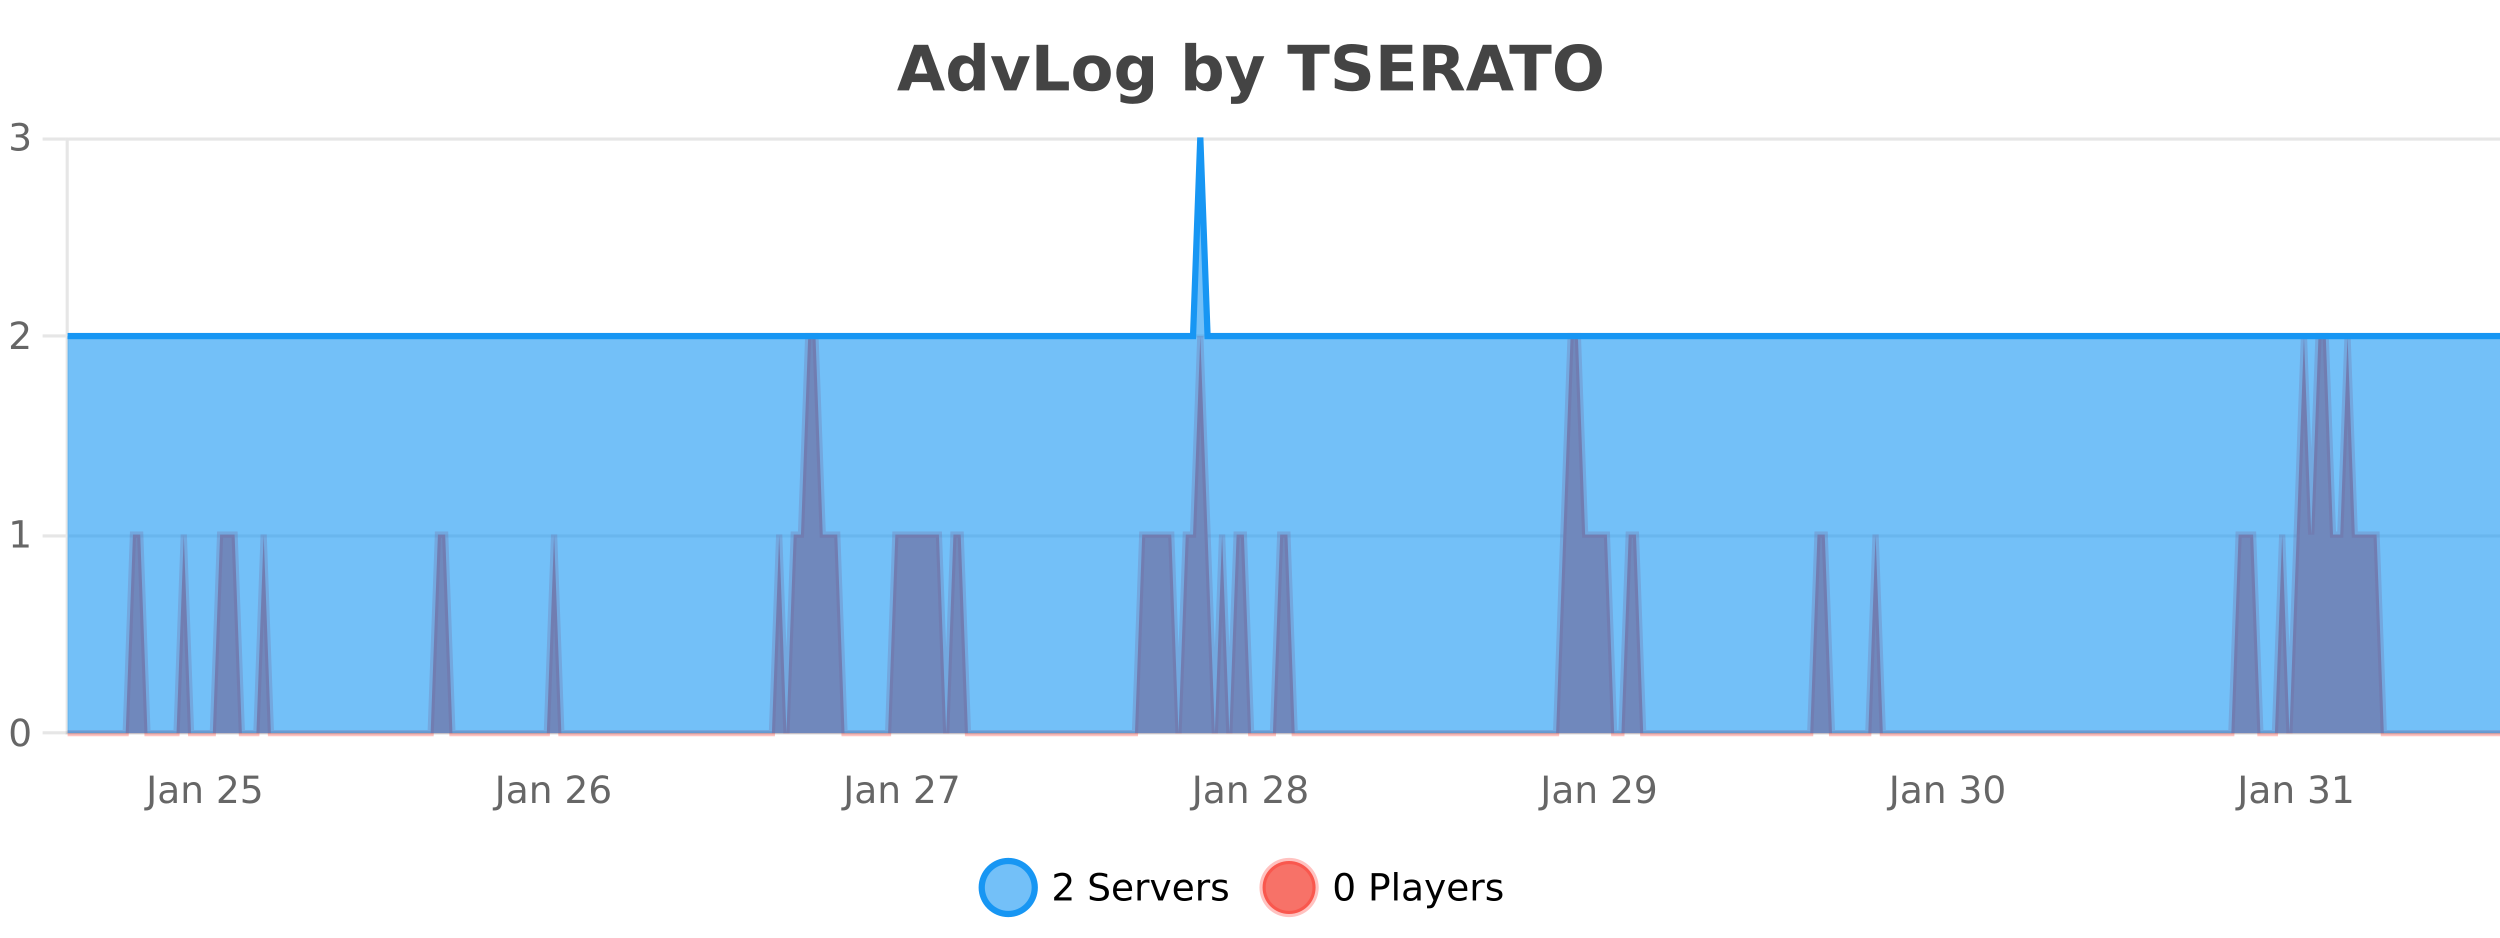 <?xml version="1.0" encoding="UTF-8"?>
<svg xmlns="http://www.w3.org/2000/svg" xmlns:xlink="http://www.w3.org/1999/xlink" width="800pt" height="300pt" viewBox="0 0 800 300" version="1.1">
<defs>
<clipPath id="clip1">
  <path d="M 285 263 L 360 263 L 360 300 L 285 300 Z M 285 263 "/>
</clipPath>
<clipPath id="clip2">
  <path d="M 375 263 L 450 263 L 450 300 L 375 300 Z M 375 263 "/>
</clipPath>
<clipPath id="clip3">
  <path d="M 21.633 107 L 800 107 L 800 234.602 L 21.633 234.602 Z M 21.633 107 "/>
</clipPath>
<clipPath id="clip4">
  <path d="M 20.633 79 L 800 79 L 800 235.602 L 20.633 235.602 Z M 20.633 79 "/>
</clipPath>
<clipPath id="clip5">
  <path d="M 21.633 44 L 800 44 L 800 234.602 L 21.633 234.602 Z M 21.633 44 "/>
</clipPath>
<clipPath id="clip6">
  <path d="M 20.633 43 L 800 43 L 800 136 L 20.633 136 Z M 20.633 43 "/>
</clipPath>
</defs>
<g id="surface1051046">
<rect x="0" y="0" width="800" height="300" style="fill:rgb(100%,100%,100%);fill-opacity:1;stroke:none;"/>
<path style="fill:none;stroke-width:1;stroke-linecap:butt;stroke-linejoin:miter;stroke:rgb(0%,0%,0%);stroke-opacity:0.098;stroke-miterlimit:10;" d="M 22 234.5 L 800 234.5 "/>
<path style="fill:none;stroke-width:1;stroke-linecap:butt;stroke-linejoin:miter;stroke:rgb(0%,0%,0%);stroke-opacity:0.098;stroke-miterlimit:10;" d="M 13.633 234.5 L 21 234.5 "/>
<path style="fill:none;stroke-width:1;stroke-linecap:butt;stroke-linejoin:miter;stroke:rgb(0%,0%,0%);stroke-opacity:0.098;stroke-miterlimit:10;" d="M 22 171.5 L 800 171.5 "/>
<path style="fill:none;stroke-width:1;stroke-linecap:butt;stroke-linejoin:miter;stroke:rgb(0%,0%,0%);stroke-opacity:0.098;stroke-miterlimit:10;" d="M 13.633 171.5 L 21 171.5 "/>
<path style="fill:none;stroke-width:1;stroke-linecap:butt;stroke-linejoin:miter;stroke:rgb(0%,0%,0%);stroke-opacity:0.098;stroke-miterlimit:10;" d="M 22 107.5 L 800 107.5 "/>
<path style="fill:none;stroke-width:1;stroke-linecap:butt;stroke-linejoin:miter;stroke:rgb(0%,0%,0%);stroke-opacity:0.098;stroke-miterlimit:10;" d="M 13.633 107.5 L 21 107.5 "/>
<path style="fill:none;stroke-width:1;stroke-linecap:butt;stroke-linejoin:miter;stroke:rgb(0%,0%,0%);stroke-opacity:0.098;stroke-miterlimit:10;" d="M 22 44.5 L 800 44.5 "/>
<path style="fill:none;stroke-width:1;stroke-linecap:butt;stroke-linejoin:miter;stroke:rgb(0%,0%,0%);stroke-opacity:0.098;stroke-miterlimit:10;" d="M 13.633 44.5 L 21 44.5 "/>
<path style=" stroke:none;fill-rule:nonzero;fill:rgb(9.02%,58.824%,95.294%);fill-opacity:0.6;" d="M 331.121 284 C 331.121 288.688 327.324 292.484 322.637 292.484 C 317.953 292.484 314.152 288.688 314.152 284 C 314.152 279.312 317.953 275.516 322.637 275.516 C 327.324 275.516 331.121 279.312 331.121 284 Z M 331.121 284 "/>
<g clip-path="url(#clip1)" clip-rule="nonzero">
<path style="fill:none;stroke-width:2;stroke-linecap:butt;stroke-linejoin:miter;stroke:rgb(9.02%,58.824%,95.294%);stroke-opacity:1;stroke-miterlimit:10;" d="M 331.121 284 C 331.121 288.688 327.324 292.484 322.637 292.484 C 317.953 292.484 314.152 288.688 314.152 284 C 314.152 279.312 317.953 275.516 322.637 275.516 C 327.324 275.516 331.121 279.312 331.121 284 Z M 331.121 284 "/>
</g>
<path style=" stroke:none;fill-rule:nonzero;fill:rgb(0%,0%,0%);fill-opacity:1;" d="M 338.75 287.156 L 342.891 287.156 L 342.891 288.156 L 337.328 288.156 L 337.328 287.156 C 337.773 286.699 338.383 286.078 339.156 285.297 C 339.938 284.508 340.426 283.996 340.625 283.766 C 341.008 283.352 341.273 282.996 341.422 282.703 C 341.578 282.402 341.656 282.109 341.656 281.828 C 341.656 281.359 341.488 280.98 341.156 280.688 C 340.832 280.398 340.41 280.25 339.891 280.25 C 339.516 280.25 339.117 280.312 338.703 280.438 C 338.297 280.562 337.859 280.762 337.391 281.031 L 337.391 279.828 C 337.867 279.641 338.312 279.5 338.719 279.406 C 339.133 279.305 339.516 279.25 339.859 279.25 C 340.766 279.25 341.488 279.48 342.031 279.938 C 342.57 280.387 342.844 280.992 342.844 281.75 C 342.844 282.105 342.773 282.445 342.641 282.766 C 342.504 283.09 342.258 283.469 341.906 283.906 C 341.801 284.023 341.488 284.352 340.969 284.891 C 340.445 285.434 339.707 286.188 338.75 287.156 Z M 354.32 279.688 L 354.32 280.844 C 353.871 280.637 353.445 280.48 353.039 280.375 C 352.641 280.262 352.262 280.203 351.898 280.203 C 351.25 280.203 350.75 280.328 350.398 280.578 C 350.055 280.828 349.883 281.188 349.883 281.656 C 349.883 282.043 349.996 282.336 350.227 282.531 C 350.453 282.73 350.898 282.887 351.555 283 L 352.258 283.156 C 353.141 283.324 353.793 283.621 354.211 284.047 C 354.637 284.465 354.852 285.027 354.852 285.734 C 354.852 286.59 354.562 287.234 353.992 287.672 C 353.43 288.109 352.594 288.328 351.492 288.328 C 351.086 288.328 350.648 288.281 350.18 288.188 C 349.711 288.094 349.227 287.953 348.727 287.766 L 348.727 286.547 C 349.203 286.82 349.672 287.023 350.133 287.156 C 350.602 287.293 351.055 287.359 351.492 287.359 C 352.168 287.359 352.688 287.23 353.055 286.969 C 353.43 286.699 353.617 286.32 353.617 285.828 C 353.617 285.402 353.48 285.07 353.211 284.828 C 352.949 284.578 352.516 284.398 351.914 284.281 L 351.195 284.141 C 350.309 283.965 349.668 283.688 349.273 283.312 C 348.887 282.938 348.695 282.418 348.695 281.75 C 348.695 280.969 348.965 280.359 349.508 279.922 C 350.047 279.477 350.797 279.25 351.758 279.25 C 352.172 279.25 352.59 279.289 353.008 279.359 C 353.434 279.434 353.871 279.543 354.32 279.688 Z M 362.266 284.609 L 362.266 285.125 L 357.297 285.125 C 357.348 285.875 357.57 286.445 357.969 286.828 C 358.375 287.215 358.93 287.406 359.641 287.406 C 360.055 287.406 360.457 287.359 360.844 287.266 C 361.238 287.164 361.629 287.008 362.016 286.797 L 362.016 287.828 C 361.617 287.984 361.219 288.105 360.812 288.188 C 360.406 288.281 359.992 288.328 359.578 288.328 C 358.535 288.328 357.707 288.027 357.094 287.422 C 356.477 286.809 356.172 285.98 356.172 284.938 C 356.172 283.867 356.461 283.016 357.047 282.391 C 357.629 281.758 358.41 281.438 359.391 281.438 C 360.273 281.438 360.973 281.727 361.484 282.297 C 362.004 282.859 362.266 283.633 362.266 284.609 Z M 361.188 284.281 C 361.176 283.699 361.008 283.23 360.688 282.875 C 360.363 282.523 359.938 282.344 359.406 282.344 C 358.801 282.344 358.316 282.516 357.953 282.859 C 357.598 283.203 357.395 283.684 357.344 284.297 Z M 367.836 282.594 C 367.711 282.531 367.574 282.484 367.43 282.453 C 367.293 282.414 367.137 282.391 366.961 282.391 C 366.355 282.391 365.887 282.59 365.555 282.984 C 365.23 283.383 365.07 283.953 365.07 284.703 L 365.07 288.156 L 363.992 288.156 L 363.992 281.594 L 365.07 281.594 L 365.07 282.609 C 365.297 282.215 365.594 281.922 365.961 281.734 C 366.324 281.539 366.766 281.438 367.289 281.438 C 367.359 281.438 367.438 281.445 367.523 281.453 C 367.617 281.465 367.715 281.48 367.82 281.5 Z M 368.195 281.594 L 369.336 281.594 L 371.383 287.094 L 373.445 281.594 L 374.586 281.594 L 372.117 288.156 L 370.648 288.156 Z M 381.688 284.609 L 381.688 285.125 L 376.719 285.125 C 376.77 285.875 376.992 286.445 377.391 286.828 C 377.797 287.215 378.352 287.406 379.062 287.406 C 379.477 287.406 379.879 287.359 380.266 287.266 C 380.66 287.164 381.051 287.008 381.438 286.797 L 381.438 287.828 C 381.039 287.984 380.641 288.105 380.234 288.188 C 379.828 288.281 379.414 288.328 379 288.328 C 377.957 288.328 377.129 288.027 376.516 287.422 C 375.898 286.809 375.594 285.98 375.594 284.938 C 375.594 283.867 375.883 283.016 376.469 282.391 C 377.051 281.758 377.832 281.438 378.812 281.438 C 379.695 281.438 380.395 281.727 380.906 282.297 C 381.426 282.859 381.688 283.633 381.688 284.609 Z M 380.609 284.281 C 380.598 283.699 380.43 283.23 380.109 282.875 C 379.785 282.523 379.359 282.344 378.828 282.344 C 378.223 282.344 377.738 282.516 377.375 282.859 C 377.02 283.203 376.816 283.684 376.766 284.297 Z M 387.258 282.594 C 387.133 282.531 386.996 282.484 386.852 282.453 C 386.715 282.414 386.559 282.391 386.383 282.391 C 385.777 282.391 385.309 282.59 384.977 282.984 C 384.652 283.383 384.492 283.953 384.492 284.703 L 384.492 288.156 L 383.414 288.156 L 383.414 281.594 L 384.492 281.594 L 384.492 282.609 C 384.719 282.215 385.016 281.922 385.383 281.734 C 385.746 281.539 386.188 281.438 386.711 281.438 C 386.781 281.438 386.859 281.445 386.945 281.453 C 387.039 281.465 387.137 281.48 387.242 281.5 Z M 392.562 281.781 L 392.562 282.812 C 392.258 282.656 391.941 282.543 391.609 282.469 C 391.285 282.387 390.945 282.344 390.594 282.344 C 390.062 282.344 389.66 282.43 389.391 282.594 C 389.117 282.75 388.984 282.996 388.984 283.328 C 388.984 283.578 389.078 283.777 389.266 283.922 C 389.461 284.059 389.852 284.188 390.438 284.312 L 390.797 284.406 C 391.566 284.562 392.113 284.793 392.438 285.094 C 392.758 285.398 392.922 285.812 392.922 286.344 C 392.922 286.961 392.676 287.445 392.188 287.797 C 391.707 288.152 391.047 288.328 390.203 288.328 C 389.848 288.328 389.477 288.289 389.094 288.219 C 388.719 288.156 388.32 288.059 387.906 287.922 L 387.906 286.797 C 388.301 287.008 388.691 287.164 389.078 287.266 C 389.461 287.371 389.848 287.422 390.234 287.422 C 390.734 287.422 391.117 287.34 391.391 287.172 C 391.672 286.996 391.812 286.746 391.812 286.422 C 391.812 286.133 391.711 285.906 391.516 285.75 C 391.316 285.594 390.883 285.445 390.219 285.297 L 389.844 285.219 C 389.176 285.074 388.691 284.855 388.391 284.562 C 388.098 284.273 387.953 283.875 387.953 283.375 C 387.953 282.75 388.172 282.273 388.609 281.938 C 389.047 281.605 389.664 281.438 390.469 281.438 C 390.863 281.438 391.238 281.469 391.594 281.531 C 391.945 281.586 392.27 281.668 392.562 281.781 Z M 332.637 277.016 "/>
<path style=" stroke:none;fill-rule:nonzero;fill:rgb(96.863%,44.706%,40.784%);fill-opacity:1;" d="M 420.988 284 C 420.988 288.688 417.191 292.484 412.504 292.484 C 407.82 292.484 404.02 288.688 404.02 284 C 404.02 279.312 407.82 275.516 412.504 275.516 C 417.191 275.516 420.988 279.312 420.988 284 Z M 420.988 284 "/>
<g clip-path="url(#clip2)" clip-rule="nonzero">
<path style="fill:none;stroke-width:2;stroke-linecap:butt;stroke-linejoin:miter;stroke:rgb(100%,4.706%,0%);stroke-opacity:0.247;stroke-miterlimit:10;" d="M 420.988 284 C 420.988 288.688 417.191 292.484 412.504 292.484 C 407.82 292.484 404.02 288.688 404.02 284 C 404.02 279.312 407.82 275.516 412.504 275.516 C 417.191 275.516 420.988 279.312 420.988 284 Z M 420.988 284 "/>
</g>
<path style=" stroke:none;fill-rule:nonzero;fill:rgb(0%,0%,0%);fill-opacity:1;" d="M 430.133 280.188 C 429.527 280.188 429.07 280.492 428.758 281.094 C 428.453 281.688 428.305 282.59 428.305 283.797 C 428.305 284.996 428.453 285.898 428.758 286.5 C 429.07 287.094 429.527 287.391 430.133 287.391 C 430.746 287.391 431.203 287.094 431.508 286.5 C 431.82 285.898 431.977 284.996 431.977 283.797 C 431.977 282.59 431.82 281.688 431.508 281.094 C 431.203 280.492 430.746 280.188 430.133 280.188 Z M 430.133 279.25 C 431.109 279.25 431.859 279.641 432.383 280.422 C 432.902 281.195 433.164 282.32 433.164 283.797 C 433.164 285.266 432.902 286.391 432.383 287.172 C 431.859 287.945 431.109 288.328 430.133 288.328 C 429.152 288.328 428.402 287.945 427.883 287.172 C 427.371 286.391 427.117 285.266 427.117 283.797 C 427.117 282.32 427.371 281.195 427.883 280.422 C 428.402 279.641 429.152 279.25 430.133 279.25 Z M 440.125 280.375 L 440.125 283.672 L 441.609 283.672 C 442.16 283.672 442.586 283.531 442.891 283.25 C 443.191 282.961 443.344 282.547 443.344 282.016 C 443.344 281.496 443.191 281.094 442.891 280.812 C 442.586 280.523 442.16 280.375 441.609 280.375 Z M 438.938 279.406 L 441.609 279.406 C 442.598 279.406 443.344 279.633 443.844 280.078 C 444.344 280.516 444.594 281.164 444.594 282.016 C 444.594 282.883 444.344 283.539 443.844 283.984 C 443.344 284.422 442.598 284.641 441.609 284.641 L 440.125 284.641 L 440.125 288.156 L 438.938 288.156 Z M 446.129 279.031 L 447.207 279.031 L 447.207 288.156 L 446.129 288.156 Z M 452.445 284.859 C 451.578 284.859 450.977 284.961 450.633 285.156 C 450.297 285.355 450.133 285.695 450.133 286.172 C 450.133 286.559 450.258 286.867 450.508 287.094 C 450.766 287.312 451.109 287.422 451.539 287.422 C 452.141 287.422 452.621 287.215 452.977 286.797 C 453.34 286.371 453.523 285.805 453.523 285.094 L 453.523 284.859 Z M 454.602 284.406 L 454.602 288.156 L 453.523 288.156 L 453.523 287.156 C 453.273 287.555 452.965 287.852 452.602 288.047 C 452.234 288.234 451.789 288.328 451.258 288.328 C 450.578 288.328 450.043 288.141 449.648 287.766 C 449.25 287.383 449.055 286.875 449.055 286.25 C 449.055 285.512 449.297 284.953 449.789 284.578 C 450.289 284.203 451.027 284.016 452.008 284.016 L 453.523 284.016 L 453.523 283.906 C 453.523 283.406 453.355 283.023 453.023 282.75 C 452.699 282.48 452.246 282.344 451.664 282.344 C 451.289 282.344 450.918 282.391 450.555 282.484 C 450.199 282.578 449.859 282.715 449.539 282.891 L 449.539 281.891 C 449.934 281.734 450.312 281.621 450.68 281.547 C 451.055 281.477 451.418 281.438 451.773 281.438 C 452.719 281.438 453.43 281.684 453.898 282.172 C 454.367 282.664 454.602 283.406 454.602 284.406 Z M 459.551 288.766 C 459.246 289.547 458.949 290.055 458.66 290.297 C 458.367 290.535 457.98 290.656 457.504 290.656 L 456.645 290.656 L 456.645 289.75 L 457.27 289.75 C 457.57 289.75 457.801 289.676 457.957 289.531 C 458.121 289.395 458.305 289.066 458.504 288.547 L 458.707 288.047 L 456.051 281.594 L 457.191 281.594 L 459.238 286.719 L 461.301 281.594 L 462.441 281.594 Z M 469.543 284.609 L 469.543 285.125 L 464.574 285.125 C 464.625 285.875 464.848 286.445 465.246 286.828 C 465.652 287.215 466.207 287.406 466.918 287.406 C 467.332 287.406 467.734 287.359 468.121 287.266 C 468.516 287.164 468.906 287.008 469.293 286.797 L 469.293 287.828 C 468.895 287.984 468.496 288.105 468.09 288.188 C 467.684 288.281 467.27 288.328 466.855 288.328 C 465.812 288.328 464.984 288.027 464.371 287.422 C 463.754 286.809 463.449 285.98 463.449 284.938 C 463.449 283.867 463.738 283.016 464.324 282.391 C 464.906 281.758 465.688 281.438 466.668 281.438 C 467.551 281.438 468.25 281.727 468.762 282.297 C 469.281 282.859 469.543 283.633 469.543 284.609 Z M 468.465 284.281 C 468.453 283.699 468.285 283.23 467.965 282.875 C 467.641 282.523 467.215 282.344 466.684 282.344 C 466.078 282.344 465.594 282.516 465.23 282.859 C 464.875 283.203 464.672 283.684 464.621 284.297 Z M 475.113 282.594 C 474.988 282.531 474.852 282.484 474.707 282.453 C 474.57 282.414 474.414 282.391 474.238 282.391 C 473.633 282.391 473.164 282.59 472.832 282.984 C 472.508 283.383 472.348 283.953 472.348 284.703 L 472.348 288.156 L 471.27 288.156 L 471.27 281.594 L 472.348 281.594 L 472.348 282.609 C 472.574 282.215 472.871 281.922 473.238 281.734 C 473.602 281.539 474.043 281.438 474.566 281.438 C 474.637 281.438 474.715 281.445 474.801 281.453 C 474.895 281.465 474.992 281.48 475.098 281.5 Z M 480.422 281.781 L 480.422 282.812 C 480.117 282.656 479.801 282.543 479.469 282.469 C 479.145 282.387 478.805 282.344 478.453 282.344 C 477.922 282.344 477.52 282.43 477.25 282.594 C 476.977 282.75 476.844 282.996 476.844 283.328 C 476.844 283.578 476.938 283.777 477.125 283.922 C 477.32 284.059 477.711 284.188 478.297 284.312 L 478.656 284.406 C 479.426 284.562 479.973 284.793 480.297 285.094 C 480.617 285.398 480.781 285.812 480.781 286.344 C 480.781 286.961 480.535 287.445 480.047 287.797 C 479.566 288.152 478.906 288.328 478.062 288.328 C 477.707 288.328 477.336 288.289 476.953 288.219 C 476.578 288.156 476.18 288.059 475.766 287.922 L 475.766 286.797 C 476.16 287.008 476.551 287.164 476.938 287.266 C 477.32 287.371 477.707 287.422 478.094 287.422 C 478.594 287.422 478.977 287.34 479.25 287.172 C 479.531 286.996 479.672 286.746 479.672 286.422 C 479.672 286.133 479.57 285.906 479.375 285.75 C 479.176 285.594 478.742 285.445 478.078 285.297 L 477.703 285.219 C 477.035 285.074 476.551 284.855 476.25 284.562 C 475.957 284.273 475.812 283.875 475.812 283.375 C 475.812 282.75 476.031 282.273 476.469 281.938 C 476.906 281.605 477.523 281.438 478.328 281.438 C 478.723 281.438 479.098 281.469 479.453 281.531 C 479.805 281.586 480.129 281.668 480.422 281.781 Z M 422.504 277.016 "/>
<path style=" stroke:none;fill-rule:nonzero;fill:rgb(26.667%,26.667%,26.667%);fill-opacity:1;" d="M 297.688 26.266 L 291.812 26.266 L 290.875 28.922 L 287.094 28.922 L 292.5 14.344 L 296.984 14.344 L 302.375 28.922 L 298.609 28.922 Z M 292.75 23.562 L 296.734 23.562 L 294.75 17.766 Z M 311.602 19.578 L 311.602 13.719 L 315.117 13.719 L 315.117 28.922 L 311.602 28.922 L 311.602 27.344 C 311.121 27.992 310.59 28.465 310.008 28.766 C 309.422 29.055 308.75 29.203 307.992 29.203 C 306.648 29.203 305.543 28.668 304.68 27.594 C 303.812 26.523 303.383 25.148 303.383 23.469 C 303.383 21.781 303.812 20.402 304.68 19.328 C 305.543 18.258 306.648 17.719 307.992 17.719 C 308.75 17.719 309.422 17.871 310.008 18.172 C 310.59 18.477 311.121 18.945 311.602 19.578 Z M 309.289 26.672 C 310.039 26.672 310.609 26.402 311.008 25.859 C 311.402 25.309 311.602 24.512 311.602 23.469 C 311.602 22.43 311.402 21.637 311.008 21.094 C 310.609 20.543 310.039 20.266 309.289 20.266 C 308.547 20.266 307.98 20.543 307.586 21.094 C 307.188 21.637 306.992 22.43 306.992 23.469 C 306.992 24.512 307.188 25.309 307.586 25.859 C 307.98 26.402 308.547 26.672 309.289 26.672 Z M 317.094 17.984 L 320.594 17.984 L 323.328 25.547 L 326.031 17.984 L 329.547 17.984 L 325.234 28.922 L 321.391 28.922 Z M 331.676 14.344 L 335.426 14.344 L 335.426 26.078 L 342.035 26.078 L 342.035 28.922 L 331.676 28.922 Z M 349.469 20.219 C 348.688 20.219 348.094 20.5 347.688 21.062 C 347.281 21.617 347.078 22.418 347.078 23.469 C 347.078 24.512 347.281 25.312 347.688 25.875 C 348.094 26.43 348.688 26.703 349.469 26.703 C 350.227 26.703 350.805 26.43 351.203 25.875 C 351.609 25.312 351.812 24.512 351.812 23.469 C 351.812 22.418 351.609 21.617 351.203 21.062 C 350.805 20.5 350.227 20.219 349.469 20.219 Z M 349.469 17.719 C 351.344 17.719 352.805 18.23 353.859 19.25 C 354.922 20.262 355.453 21.668 355.453 23.469 C 355.453 25.262 354.922 26.668 353.859 27.688 C 352.805 28.699 351.344 29.203 349.469 29.203 C 347.57 29.203 346.094 28.699 345.031 27.688 C 343.969 26.668 343.438 25.262 343.438 23.469 C 343.438 21.668 343.969 20.262 345.031 19.25 C 346.094 18.23 347.57 17.719 349.469 17.719 Z M 365.441 27.062 C 364.961 27.699 364.43 28.168 363.848 28.469 C 363.262 28.773 362.59 28.922 361.832 28.922 C 360.496 28.922 359.395 28.398 358.52 27.344 C 357.652 26.293 357.223 24.953 357.223 23.328 C 357.223 21.695 357.652 20.355 358.52 19.312 C 359.395 18.262 360.496 17.734 361.832 17.734 C 362.59 17.734 363.262 17.887 363.848 18.188 C 364.43 18.492 364.961 18.965 365.441 19.609 L 365.441 17.984 L 368.957 17.984 L 368.957 27.812 C 368.957 29.57 368.398 30.914 367.285 31.844 C 366.18 32.77 364.57 33.234 362.457 33.234 C 361.777 33.234 361.117 33.18 360.473 33.078 C 359.836 32.973 359.195 32.816 358.551 32.609 L 358.551 29.875 C 359.164 30.227 359.762 30.488 360.348 30.656 C 360.93 30.832 361.52 30.922 362.113 30.922 C 363.258 30.922 364.098 30.672 364.629 30.172 C 365.168 29.672 365.441 28.887 365.441 27.812 Z M 363.129 20.266 C 362.41 20.266 361.848 20.531 361.441 21.062 C 361.035 21.594 360.832 22.352 360.832 23.328 C 360.832 24.328 361.023 25.09 361.41 25.609 C 361.805 26.121 362.379 26.375 363.129 26.375 C 363.855 26.375 364.426 26.109 364.832 25.578 C 365.238 25.047 365.441 24.297 365.441 23.328 C 365.441 22.352 365.238 21.594 364.832 21.062 C 364.426 20.531 363.855 20.266 363.129 20.266 Z M 385.094 26.672 C 385.844 26.672 386.414 26.402 386.812 25.859 C 387.207 25.309 387.406 24.512 387.406 23.469 C 387.406 22.43 387.207 21.637 386.812 21.094 C 386.414 20.543 385.844 20.266 385.094 20.266 C 384.344 20.266 383.766 20.543 383.359 21.094 C 382.961 21.637 382.766 22.43 382.766 23.469 C 382.766 24.5 382.961 25.293 383.359 25.844 C 383.766 26.398 384.344 26.672 385.094 26.672 Z M 382.766 19.578 C 383.254 18.945 383.789 18.477 384.375 18.172 C 384.957 17.871 385.629 17.719 386.391 17.719 C 387.742 17.719 388.852 18.258 389.719 19.328 C 390.582 20.402 391.016 21.781 391.016 23.469 C 391.016 25.148 390.582 26.523 389.719 27.594 C 388.852 28.668 387.742 29.203 386.391 29.203 C 385.629 29.203 384.957 29.051 384.375 28.75 C 383.789 28.449 383.254 27.98 382.766 27.344 L 382.766 28.922 L 379.281 28.922 L 379.281 13.719 L 382.766 13.719 Z M 392.164 17.984 L 395.648 17.984 L 398.602 25.406 L 401.102 17.984 L 404.586 17.984 L 399.992 29.953 C 399.531 31.172 398.992 32.02 398.367 32.5 C 397.75 32.988 396.945 33.234 395.945 33.234 L 393.914 33.234 L 393.914 30.938 L 395.008 30.938 C 395.602 30.938 396.031 30.844 396.305 30.656 C 396.574 30.469 396.781 30.129 396.93 29.641 L 397.039 29.344 Z M 412.008 14.344 L 425.445 14.344 L 425.445 17.188 L 420.617 17.188 L 420.617 28.922 L 416.852 28.922 L 416.852 17.188 L 412.008 17.188 Z M 437.539 14.797 L 437.539 17.891 C 436.734 17.527 435.953 17.258 435.195 17.078 C 434.434 16.891 433.715 16.797 433.039 16.797 C 432.141 16.797 431.477 16.922 431.039 17.172 C 430.609 17.422 430.398 17.809 430.398 18.328 C 430.398 18.715 430.543 19.016 430.836 19.234 C 431.125 19.453 431.652 19.641 432.414 19.797 L 434.008 20.125 C 435.633 20.449 436.781 20.945 437.461 21.609 C 438.148 22.277 438.492 23.219 438.492 24.438 C 438.492 26.043 438.012 27.242 437.055 28.031 C 436.105 28.812 434.652 29.203 432.695 29.203 C 431.766 29.203 430.836 29.113 429.898 28.938 C 428.969 28.762 428.043 28.5 427.117 28.156 L 427.117 24.984 C 428.043 25.484 428.938 25.859 429.805 26.109 C 430.68 26.359 431.523 26.484 432.336 26.484 C 433.156 26.484 433.781 26.352 434.211 26.078 C 434.648 25.797 434.867 25.402 434.867 24.891 C 434.867 24.445 434.715 24.094 434.414 23.844 C 434.121 23.594 433.531 23.371 432.648 23.172 L 431.195 22.859 C 429.734 22.547 428.668 22.055 427.992 21.375 C 427.324 20.688 426.992 19.762 426.992 18.594 C 426.992 17.148 427.461 16.031 428.398 15.25 C 429.336 14.469 430.684 14.078 432.445 14.078 C 433.246 14.078 434.07 14.141 434.914 14.266 C 435.758 14.383 436.633 14.559 437.539 14.797 Z M 441.805 14.344 L 451.945 14.344 L 451.945 17.188 L 445.555 17.188 L 445.555 19.891 L 451.57 19.891 L 451.57 22.734 L 445.555 22.734 L 445.555 26.078 L 452.164 26.078 L 452.164 28.922 L 441.805 28.922 Z M 460.793 20.812 C 461.582 20.812 462.152 20.668 462.496 20.375 C 462.84 20.074 463.012 19.59 463.012 18.922 C 463.012 18.258 462.84 17.781 462.496 17.5 C 462.152 17.211 461.582 17.062 460.793 17.062 L 459.215 17.062 L 459.215 20.812 Z M 459.215 23.406 L 459.215 28.922 L 455.465 28.922 L 455.465 14.344 L 461.199 14.344 C 463.113 14.344 464.52 14.668 465.418 15.312 C 466.312 15.961 466.762 16.977 466.762 18.359 C 466.762 19.328 466.527 20.125 466.059 20.75 C 465.598 21.367 464.902 21.82 463.965 22.109 C 464.473 22.227 464.934 22.492 465.34 22.906 C 465.746 23.312 466.156 23.938 466.574 24.781 L 468.621 28.922 L 464.621 28.922 L 462.84 25.297 C 462.484 24.57 462.121 24.074 461.746 23.812 C 461.379 23.543 460.891 23.406 460.277 23.406 Z M 479.711 26.266 L 473.836 26.266 L 472.898 28.922 L 469.117 28.922 L 474.523 14.344 L 479.008 14.344 L 484.398 28.922 L 480.633 28.922 Z M 474.773 23.562 L 478.758 23.562 L 476.773 17.766 Z M 483.039 14.344 L 496.477 14.344 L 496.477 17.188 L 491.648 17.188 L 491.648 28.922 L 487.883 28.922 L 487.883 17.188 L 483.039 17.188 Z M 505.09 16.797 C 503.941 16.797 503.051 17.227 502.418 18.078 C 501.793 18.922 501.48 20.109 501.48 21.641 C 501.48 23.172 501.793 24.367 502.418 25.219 C 503.051 26.062 503.941 26.484 505.09 26.484 C 506.234 26.484 507.125 26.062 507.762 25.219 C 508.395 24.367 508.715 23.172 508.715 21.641 C 508.715 20.109 508.395 18.922 507.762 18.078 C 507.125 17.227 506.234 16.797 505.09 16.797 Z M 505.09 14.078 C 507.434 14.078 509.266 14.75 510.59 16.094 C 511.922 17.43 512.59 19.277 512.59 21.641 C 512.59 24.008 511.922 25.859 510.59 27.203 C 509.266 28.539 507.434 29.203 505.09 29.203 C 502.746 29.203 500.906 28.539 499.574 27.203 C 498.25 25.859 497.59 24.008 497.59 21.641 C 497.59 19.277 498.25 17.43 499.574 16.094 C 500.906 14.75 502.746 14.078 505.09 14.078 Z M 287 10.359 "/>
<path style="fill:none;stroke-width:1;stroke-linecap:butt;stroke-linejoin:miter;stroke:rgb(0%,0%,0%);stroke-opacity:0.098;stroke-miterlimit:10;" d="M 21 234.5 L 801 234.5 "/>
<path style=" stroke:none;fill-rule:nonzero;fill:rgb(40%,40%,40%);fill-opacity:1;" d="M 47.953 248.203 L 49.141 248.203 L 49.141 256.344 C 49.141 257.395 48.938 258.16 48.531 258.641 C 48.133 259.117 47.492 259.359 46.609 259.359 L 46.156 259.359 L 46.156 258.359 L 46.531 258.359 C 47.051 258.359 47.414 258.211 47.625 257.922 C 47.844 257.629 47.953 257.102 47.953 256.344 Z M 54.43 253.656 C 53.562 253.656 52.961 253.758 52.617 253.953 C 52.281 254.152 52.117 254.492 52.117 254.969 C 52.117 255.355 52.242 255.664 52.492 255.891 C 52.75 256.109 53.094 256.219 53.523 256.219 C 54.125 256.219 54.605 256.012 54.961 255.594 C 55.324 255.168 55.508 254.602 55.508 253.891 L 55.508 253.656 Z M 56.586 253.203 L 56.586 256.953 L 55.508 256.953 L 55.508 255.953 C 55.258 256.352 54.949 256.648 54.586 256.844 C 54.219 257.031 53.773 257.125 53.242 257.125 C 52.562 257.125 52.027 256.938 51.633 256.562 C 51.234 256.18 51.039 255.672 51.039 255.047 C 51.039 254.309 51.281 253.75 51.773 253.375 C 52.273 253 53.012 252.812 53.992 252.812 L 55.508 252.812 L 55.508 252.703 C 55.508 252.203 55.34 251.82 55.008 251.547 C 54.684 251.277 54.23 251.141 53.648 251.141 C 53.273 251.141 52.902 251.188 52.539 251.281 C 52.184 251.375 51.844 251.512 51.523 251.688 L 51.523 250.688 C 51.918 250.531 52.297 250.418 52.664 250.344 C 53.039 250.273 53.402 250.234 53.758 250.234 C 54.703 250.234 55.414 250.48 55.883 250.969 C 56.352 251.461 56.586 252.203 56.586 253.203 Z M 64.266 252.984 L 64.266 256.953 L 63.188 256.953 L 63.188 253.031 C 63.188 252.406 63.062 251.945 62.812 251.641 C 62.57 251.328 62.211 251.172 61.734 251.172 C 61.148 251.172 60.688 251.359 60.344 251.734 C 60.008 252.102 59.844 252.605 59.844 253.25 L 59.844 256.953 L 58.766 256.953 L 58.766 250.391 L 59.844 250.391 L 59.844 251.406 C 60.102 251.012 60.406 250.719 60.75 250.531 C 61.102 250.336 61.508 250.234 61.969 250.234 C 62.719 250.234 63.285 250.469 63.672 250.938 C 64.066 251.398 64.266 252.078 64.266 252.984 Z M 71.391 255.953 L 75.531 255.953 L 75.531 256.953 L 69.969 256.953 L 69.969 255.953 C 70.414 255.496 71.023 254.875 71.797 254.094 C 72.578 253.305 73.066 252.793 73.266 252.562 C 73.648 252.148 73.914 251.793 74.062 251.5 C 74.219 251.199 74.297 250.906 74.297 250.625 C 74.297 250.156 74.129 249.777 73.797 249.484 C 73.473 249.195 73.051 249.047 72.531 249.047 C 72.156 249.047 71.758 249.109 71.344 249.234 C 70.938 249.359 70.5 249.559 70.031 249.828 L 70.031 248.625 C 70.508 248.438 70.953 248.297 71.359 248.203 C 71.773 248.102 72.156 248.047 72.5 248.047 C 73.406 248.047 74.129 248.277 74.672 248.734 C 75.211 249.184 75.484 249.789 75.484 250.547 C 75.484 250.902 75.414 251.242 75.281 251.562 C 75.145 251.887 74.898 252.266 74.547 252.703 C 74.441 252.82 74.129 253.148 73.609 253.688 C 73.086 254.23 72.348 254.984 71.391 255.953 Z M 78.023 248.203 L 82.664 248.203 L 82.664 249.203 L 79.102 249.203 L 79.102 251.344 C 79.277 251.281 79.449 251.242 79.617 251.219 C 79.793 251.188 79.965 251.172 80.133 251.172 C 81.109 251.172 81.887 251.445 82.461 251.984 C 83.031 252.516 83.32 253.234 83.32 254.141 C 83.32 255.09 83.023 255.824 82.43 256.344 C 81.844 256.867 81.023 257.125 79.961 257.125 C 79.586 257.125 79.203 257.094 78.82 257.031 C 78.445 256.969 78.055 256.875 77.648 256.75 L 77.648 255.562 C 78 255.75 78.367 255.891 78.742 255.984 C 79.117 256.078 79.512 256.125 79.93 256.125 C 80.605 256.125 81.141 255.949 81.539 255.594 C 81.934 255.242 82.133 254.758 82.133 254.141 C 82.133 253.539 81.934 253.059 81.539 252.703 C 81.141 252.352 80.605 252.172 79.93 252.172 C 79.617 252.172 79.297 252.211 78.977 252.281 C 78.664 252.344 78.344 252.449 78.023 252.594 Z M 46.781 245.816 "/>
<path style=" stroke:none;fill-rule:nonzero;fill:rgb(40%,40%,40%);fill-opacity:1;" d="M 159.48 248.203 L 160.668 248.203 L 160.668 256.344 C 160.668 257.395 160.465 258.16 160.059 258.641 C 159.66 259.117 159.02 259.359 158.137 259.359 L 157.684 259.359 L 157.684 258.359 L 158.059 258.359 C 158.578 258.359 158.941 258.211 159.152 257.922 C 159.371 257.629 159.48 257.102 159.48 256.344 Z M 165.957 253.656 C 165.09 253.656 164.488 253.758 164.145 253.953 C 163.809 254.152 163.645 254.492 163.645 254.969 C 163.645 255.355 163.77 255.664 164.02 255.891 C 164.277 256.109 164.621 256.219 165.051 256.219 C 165.652 256.219 166.133 256.012 166.488 255.594 C 166.852 255.168 167.035 254.602 167.035 253.891 L 167.035 253.656 Z M 168.113 253.203 L 168.113 256.953 L 167.035 256.953 L 167.035 255.953 C 166.785 256.352 166.477 256.648 166.113 256.844 C 165.746 257.031 165.301 257.125 164.77 257.125 C 164.09 257.125 163.555 256.938 163.16 256.562 C 162.762 256.18 162.566 255.672 162.566 255.047 C 162.566 254.309 162.809 253.75 163.301 253.375 C 163.801 253 164.539 252.812 165.52 252.812 L 167.035 252.812 L 167.035 252.703 C 167.035 252.203 166.867 251.82 166.535 251.547 C 166.211 251.277 165.758 251.141 165.176 251.141 C 164.801 251.141 164.43 251.188 164.066 251.281 C 163.711 251.375 163.371 251.512 163.051 251.688 L 163.051 250.688 C 163.445 250.531 163.824 250.418 164.191 250.344 C 164.566 250.273 164.93 250.234 165.285 250.234 C 166.23 250.234 166.941 250.48 167.41 250.969 C 167.879 251.461 168.113 252.203 168.113 253.203 Z M 175.797 252.984 L 175.797 256.953 L 174.719 256.953 L 174.719 253.031 C 174.719 252.406 174.594 251.945 174.344 251.641 C 174.102 251.328 173.742 251.172 173.266 251.172 C 172.68 251.172 172.219 251.359 171.875 251.734 C 171.539 252.102 171.375 252.605 171.375 253.25 L 171.375 256.953 L 170.297 256.953 L 170.297 250.391 L 171.375 250.391 L 171.375 251.406 C 171.633 251.012 171.938 250.719 172.281 250.531 C 172.633 250.336 173.039 250.234 173.5 250.234 C 174.25 250.234 174.816 250.469 175.203 250.938 C 175.598 251.398 175.797 252.078 175.797 252.984 Z M 182.918 255.953 L 187.059 255.953 L 187.059 256.953 L 181.496 256.953 L 181.496 255.953 C 181.941 255.496 182.551 254.875 183.324 254.094 C 184.105 253.305 184.594 252.793 184.793 252.562 C 185.176 252.148 185.441 251.793 185.59 251.5 C 185.746 251.199 185.824 250.906 185.824 250.625 C 185.824 250.156 185.656 249.777 185.324 249.484 C 185 249.195 184.578 249.047 184.059 249.047 C 183.684 249.047 183.285 249.109 182.871 249.234 C 182.465 249.359 182.027 249.559 181.559 249.828 L 181.559 248.625 C 182.035 248.438 182.48 248.297 182.887 248.203 C 183.301 248.102 183.684 248.047 184.027 248.047 C 184.934 248.047 185.656 248.277 186.199 248.734 C 186.738 249.184 187.012 249.789 187.012 250.547 C 187.012 250.902 186.941 251.242 186.809 251.562 C 186.672 251.887 186.426 252.266 186.074 252.703 C 185.969 252.82 185.656 253.148 185.137 253.688 C 184.613 254.23 183.875 254.984 182.918 255.953 Z M 192.227 252.109 C 191.695 252.109 191.273 252.293 190.961 252.656 C 190.648 253.023 190.492 253.516 190.492 254.141 C 190.492 254.777 190.648 255.277 190.961 255.641 C 191.273 256.008 191.695 256.188 192.227 256.188 C 192.758 256.188 193.172 256.008 193.477 255.641 C 193.789 255.277 193.945 254.777 193.945 254.141 C 193.945 253.516 193.789 253.023 193.477 252.656 C 193.172 252.293 192.758 252.109 192.227 252.109 Z M 194.57 248.391 L 194.57 249.469 C 194.266 249.336 193.965 249.23 193.664 249.156 C 193.359 249.086 193.062 249.047 192.773 249.047 C 191.992 249.047 191.391 249.312 190.977 249.844 C 190.57 250.367 190.336 251.156 190.273 252.219 C 190.5 251.887 190.789 251.633 191.133 251.453 C 191.484 251.266 191.871 251.172 192.289 251.172 C 193.164 251.172 193.855 251.438 194.367 251.969 C 194.875 252.5 195.133 253.227 195.133 254.141 C 195.133 255.047 194.867 255.773 194.336 256.312 C 193.805 256.855 193.102 257.125 192.227 257.125 C 191.203 257.125 190.43 256.742 189.898 255.969 C 189.367 255.188 189.102 254.062 189.102 252.594 C 189.102 251.211 189.43 250.105 190.086 249.281 C 190.742 248.461 191.621 248.047 192.727 248.047 C 193.016 248.047 193.312 248.078 193.617 248.141 C 193.918 248.195 194.234 248.277 194.57 248.391 Z M 158.309 245.816 "/>
<path style=" stroke:none;fill-rule:nonzero;fill:rgb(40%,40%,40%);fill-opacity:1;" d="M 271.008 248.203 L 272.195 248.203 L 272.195 256.344 C 272.195 257.395 271.992 258.16 271.586 258.641 C 271.188 259.117 270.547 259.359 269.664 259.359 L 269.211 259.359 L 269.211 258.359 L 269.586 258.359 C 270.105 258.359 270.469 258.211 270.68 257.922 C 270.898 257.629 271.008 257.102 271.008 256.344 Z M 277.484 253.656 C 276.617 253.656 276.016 253.758 275.672 253.953 C 275.336 254.152 275.172 254.492 275.172 254.969 C 275.172 255.355 275.297 255.664 275.547 255.891 C 275.805 256.109 276.148 256.219 276.578 256.219 C 277.18 256.219 277.66 256.012 278.016 255.594 C 278.379 255.168 278.562 254.602 278.562 253.891 L 278.562 253.656 Z M 279.641 253.203 L 279.641 256.953 L 278.562 256.953 L 278.562 255.953 C 278.312 256.352 278.004 256.648 277.641 256.844 C 277.273 257.031 276.828 257.125 276.297 257.125 C 275.617 257.125 275.082 256.938 274.688 256.562 C 274.289 256.18 274.094 255.672 274.094 255.047 C 274.094 254.309 274.336 253.75 274.828 253.375 C 275.328 253 276.066 252.812 277.047 252.812 L 278.562 252.812 L 278.562 252.703 C 278.562 252.203 278.395 251.82 278.062 251.547 C 277.738 251.277 277.285 251.141 276.703 251.141 C 276.328 251.141 275.957 251.188 275.594 251.281 C 275.238 251.375 274.898 251.512 274.578 251.688 L 274.578 250.688 C 274.973 250.531 275.352 250.418 275.719 250.344 C 276.094 250.273 276.457 250.234 276.812 250.234 C 277.758 250.234 278.469 250.48 278.938 250.969 C 279.406 251.461 279.641 252.203 279.641 253.203 Z M 287.32 252.984 L 287.32 256.953 L 286.242 256.953 L 286.242 253.031 C 286.242 252.406 286.117 251.945 285.867 251.641 C 285.625 251.328 285.266 251.172 284.789 251.172 C 284.203 251.172 283.742 251.359 283.398 251.734 C 283.062 252.102 282.898 252.605 282.898 253.25 L 282.898 256.953 L 281.82 256.953 L 281.82 250.391 L 282.898 250.391 L 282.898 251.406 C 283.156 251.012 283.461 250.719 283.805 250.531 C 284.156 250.336 284.562 250.234 285.023 250.234 C 285.773 250.234 286.34 250.469 286.727 250.938 C 287.121 251.398 287.32 252.078 287.32 252.984 Z M 294.445 255.953 L 298.586 255.953 L 298.586 256.953 L 293.023 256.953 L 293.023 255.953 C 293.469 255.496 294.078 254.875 294.852 254.094 C 295.633 253.305 296.121 252.793 296.32 252.562 C 296.703 252.148 296.969 251.793 297.117 251.5 C 297.273 251.199 297.352 250.906 297.352 250.625 C 297.352 250.156 297.184 249.777 296.852 249.484 C 296.527 249.195 296.105 249.047 295.586 249.047 C 295.211 249.047 294.812 249.109 294.398 249.234 C 293.992 249.359 293.555 249.559 293.086 249.828 L 293.086 248.625 C 293.562 248.438 294.008 248.297 294.414 248.203 C 294.828 248.102 295.211 248.047 295.555 248.047 C 296.461 248.047 297.184 248.277 297.727 248.734 C 298.266 249.184 298.539 249.789 298.539 250.547 C 298.539 250.902 298.469 251.242 298.336 251.562 C 298.199 251.887 297.953 252.266 297.602 252.703 C 297.496 252.82 297.184 253.148 296.664 253.688 C 296.141 254.23 295.402 254.984 294.445 255.953 Z M 300.766 248.203 L 306.391 248.203 L 306.391 248.703 L 303.219 256.953 L 301.984 256.953 L 304.969 249.203 L 300.766 249.203 Z M 269.836 245.816 "/>
<path style=" stroke:none;fill-rule:nonzero;fill:rgb(40%,40%,40%);fill-opacity:1;" d="M 382.535 248.203 L 383.723 248.203 L 383.723 256.344 C 383.723 257.395 383.52 258.16 383.113 258.641 C 382.715 259.117 382.074 259.359 381.191 259.359 L 380.738 259.359 L 380.738 258.359 L 381.113 258.359 C 381.633 258.359 381.996 258.211 382.207 257.922 C 382.426 257.629 382.535 257.102 382.535 256.344 Z M 389.012 253.656 C 388.145 253.656 387.543 253.758 387.199 253.953 C 386.863 254.152 386.699 254.492 386.699 254.969 C 386.699 255.355 386.824 255.664 387.074 255.891 C 387.332 256.109 387.676 256.219 388.105 256.219 C 388.707 256.219 389.188 256.012 389.543 255.594 C 389.906 255.168 390.09 254.602 390.09 253.891 L 390.09 253.656 Z M 391.168 253.203 L 391.168 256.953 L 390.09 256.953 L 390.09 255.953 C 389.84 256.352 389.531 256.648 389.168 256.844 C 388.801 257.031 388.355 257.125 387.824 257.125 C 387.145 257.125 386.609 256.938 386.215 256.562 C 385.816 256.18 385.621 255.672 385.621 255.047 C 385.621 254.309 385.863 253.75 386.355 253.375 C 386.855 253 387.594 252.812 388.574 252.812 L 390.09 252.812 L 390.09 252.703 C 390.09 252.203 389.922 251.82 389.59 251.547 C 389.266 251.277 388.812 251.141 388.23 251.141 C 387.855 251.141 387.484 251.188 387.121 251.281 C 386.766 251.375 386.426 251.512 386.105 251.688 L 386.105 250.688 C 386.5 250.531 386.879 250.418 387.246 250.344 C 387.621 250.273 387.984 250.234 388.34 250.234 C 389.285 250.234 389.996 250.48 390.465 250.969 C 390.934 251.461 391.168 252.203 391.168 253.203 Z M 398.852 252.984 L 398.852 256.953 L 397.773 256.953 L 397.773 253.031 C 397.773 252.406 397.648 251.945 397.398 251.641 C 397.156 251.328 396.797 251.172 396.32 251.172 C 395.734 251.172 395.273 251.359 394.93 251.734 C 394.594 252.102 394.43 252.605 394.43 253.25 L 394.43 256.953 L 393.352 256.953 L 393.352 250.391 L 394.43 250.391 L 394.43 251.406 C 394.688 251.012 394.992 250.719 395.336 250.531 C 395.688 250.336 396.094 250.234 396.555 250.234 C 397.305 250.234 397.871 250.469 398.258 250.938 C 398.652 251.398 398.852 252.078 398.852 252.984 Z M 405.973 255.953 L 410.113 255.953 L 410.113 256.953 L 404.551 256.953 L 404.551 255.953 C 404.996 255.496 405.605 254.875 406.379 254.094 C 407.16 253.305 407.648 252.793 407.848 252.562 C 408.23 252.148 408.496 251.793 408.645 251.5 C 408.801 251.199 408.879 250.906 408.879 250.625 C 408.879 250.156 408.711 249.777 408.379 249.484 C 408.055 249.195 407.633 249.047 407.113 249.047 C 406.738 249.047 406.34 249.109 405.926 249.234 C 405.52 249.359 405.082 249.559 404.613 249.828 L 404.613 248.625 C 405.09 248.438 405.535 248.297 405.941 248.203 C 406.355 248.102 406.738 248.047 407.082 248.047 C 407.988 248.047 408.711 248.277 409.254 248.734 C 409.793 249.184 410.066 249.789 410.066 250.547 C 410.066 250.902 409.996 251.242 409.863 251.562 C 409.727 251.887 409.48 252.266 409.129 252.703 C 409.023 252.82 408.711 253.148 408.191 253.688 C 407.668 254.23 406.93 254.984 405.973 255.953 Z M 415.125 252.797 C 414.562 252.797 414.117 252.949 413.797 253.25 C 413.473 253.555 413.312 253.965 413.312 254.484 C 413.312 255.016 413.473 255.434 413.797 255.734 C 414.117 256.039 414.562 256.188 415.125 256.188 C 415.688 256.188 416.129 256.039 416.453 255.734 C 416.773 255.434 416.938 255.016 416.938 254.484 C 416.938 253.965 416.773 253.555 416.453 253.25 C 416.141 252.949 415.695 252.797 415.125 252.797 Z M 413.938 252.297 C 413.438 252.172 413.039 251.938 412.75 251.594 C 412.469 251.242 412.328 250.812 412.328 250.312 C 412.328 249.617 412.578 249.062 413.078 248.656 C 413.578 248.25 414.258 248.047 415.125 248.047 C 416 248.047 416.68 248.25 417.172 248.656 C 417.672 249.062 417.922 249.617 417.922 250.312 C 417.922 250.812 417.781 251.242 417.5 251.594 C 417.219 251.938 416.82 252.172 416.312 252.297 C 416.883 252.434 417.328 252.695 417.641 253.078 C 417.961 253.465 418.125 253.934 418.125 254.484 C 418.125 255.34 417.863 255.996 417.344 256.453 C 416.832 256.902 416.094 257.125 415.125 257.125 C 414.164 257.125 413.426 256.902 412.906 256.453 C 412.383 255.996 412.125 255.34 412.125 254.484 C 412.125 253.934 412.285 253.465 412.609 253.078 C 412.93 252.695 413.375 252.434 413.938 252.297 Z M 413.516 250.422 C 413.516 250.883 413.656 251.234 413.938 251.484 C 414.219 251.734 414.613 251.859 415.125 251.859 C 415.633 251.859 416.031 251.734 416.312 251.484 C 416.602 251.234 416.75 250.883 416.75 250.422 C 416.75 249.977 416.602 249.625 416.312 249.375 C 416.031 249.117 415.633 248.984 415.125 248.984 C 414.613 248.984 414.219 249.117 413.938 249.375 C 413.656 249.625 413.516 249.977 413.516 250.422 Z M 381.363 245.816 "/>
<path style=" stroke:none;fill-rule:nonzero;fill:rgb(40%,40%,40%);fill-opacity:1;" d="M 494.062 248.203 L 495.25 248.203 L 495.25 256.344 C 495.25 257.395 495.047 258.16 494.641 258.641 C 494.242 259.117 493.602 259.359 492.719 259.359 L 492.266 259.359 L 492.266 258.359 L 492.641 258.359 C 493.16 258.359 493.523 258.211 493.734 257.922 C 493.953 257.629 494.062 257.102 494.062 256.344 Z M 500.539 253.656 C 499.672 253.656 499.07 253.758 498.727 253.953 C 498.391 254.152 498.227 254.492 498.227 254.969 C 498.227 255.355 498.352 255.664 498.602 255.891 C 498.859 256.109 499.203 256.219 499.633 256.219 C 500.234 256.219 500.715 256.012 501.07 255.594 C 501.434 255.168 501.617 254.602 501.617 253.891 L 501.617 253.656 Z M 502.695 253.203 L 502.695 256.953 L 501.617 256.953 L 501.617 255.953 C 501.367 256.352 501.059 256.648 500.695 256.844 C 500.328 257.031 499.883 257.125 499.352 257.125 C 498.672 257.125 498.137 256.938 497.742 256.562 C 497.344 256.18 497.148 255.672 497.148 255.047 C 497.148 254.309 497.391 253.75 497.883 253.375 C 498.383 253 499.121 252.812 500.102 252.812 L 501.617 252.812 L 501.617 252.703 C 501.617 252.203 501.449 251.82 501.117 251.547 C 500.793 251.277 500.34 251.141 499.758 251.141 C 499.383 251.141 499.012 251.188 498.648 251.281 C 498.293 251.375 497.953 251.512 497.633 251.688 L 497.633 250.688 C 498.027 250.531 498.406 250.418 498.773 250.344 C 499.148 250.273 499.512 250.234 499.867 250.234 C 500.812 250.234 501.523 250.48 501.992 250.969 C 502.461 251.461 502.695 252.203 502.695 253.203 Z M 510.375 252.984 L 510.375 256.953 L 509.297 256.953 L 509.297 253.031 C 509.297 252.406 509.172 251.945 508.922 251.641 C 508.68 251.328 508.32 251.172 507.844 251.172 C 507.258 251.172 506.797 251.359 506.453 251.734 C 506.117 252.102 505.953 252.605 505.953 253.25 L 505.953 256.953 L 504.875 256.953 L 504.875 250.391 L 505.953 250.391 L 505.953 251.406 C 506.211 251.012 506.516 250.719 506.859 250.531 C 507.211 250.336 507.617 250.234 508.078 250.234 C 508.828 250.234 509.395 250.469 509.781 250.938 C 510.176 251.398 510.375 252.078 510.375 252.984 Z M 517.5 255.953 L 521.641 255.953 L 521.641 256.953 L 516.078 256.953 L 516.078 255.953 C 516.523 255.496 517.133 254.875 517.906 254.094 C 518.688 253.305 519.176 252.793 519.375 252.562 C 519.758 252.148 520.023 251.793 520.172 251.5 C 520.328 251.199 520.406 250.906 520.406 250.625 C 520.406 250.156 520.238 249.777 519.906 249.484 C 519.582 249.195 519.16 249.047 518.641 249.047 C 518.266 249.047 517.867 249.109 517.453 249.234 C 517.047 249.359 516.609 249.559 516.141 249.828 L 516.141 248.625 C 516.617 248.438 517.062 248.297 517.469 248.203 C 517.883 248.102 518.266 248.047 518.609 248.047 C 519.516 248.047 520.238 248.277 520.781 248.734 C 521.32 249.184 521.594 249.789 521.594 250.547 C 521.594 250.902 521.523 251.242 521.391 251.562 C 521.254 251.887 521.008 252.266 520.656 252.703 C 520.551 252.82 520.238 253.148 519.719 253.688 C 519.195 254.23 518.457 254.984 517.5 255.953 Z M 524.148 256.766 L 524.148 255.688 C 524.449 255.836 524.75 255.945 525.055 256.016 C 525.355 256.09 525.656 256.125 525.961 256.125 C 526.742 256.125 527.336 255.867 527.742 255.344 C 528.156 254.812 528.391 254.012 528.445 252.938 C 528.227 253.281 527.938 253.543 527.586 253.719 C 527.242 253.898 526.855 253.984 526.43 253.984 C 525.555 253.984 524.859 253.727 524.352 253.203 C 523.84 252.672 523.586 251.945 523.586 251.016 C 523.586 250.121 523.852 249.402 524.383 248.859 C 524.914 248.32 525.621 248.047 526.508 248.047 C 527.516 248.047 528.289 248.438 528.82 249.219 C 529.359 249.992 529.633 251.117 529.633 252.594 C 529.633 253.969 529.305 255.07 528.648 255.891 C 527.992 256.715 527.109 257.125 526.008 257.125 C 525.703 257.125 525.402 257.094 525.102 257.031 C 524.797 256.977 524.48 256.891 524.148 256.766 Z M 526.508 253.062 C 527.039 253.062 527.461 252.883 527.773 252.516 C 528.086 252.152 528.242 251.652 528.242 251.016 C 528.242 250.391 528.086 249.898 527.773 249.531 C 527.461 249.168 527.039 248.984 526.508 248.984 C 525.977 248.984 525.555 249.168 525.242 249.531 C 524.938 249.898 524.789 250.391 524.789 251.016 C 524.789 251.652 524.938 252.152 525.242 252.516 C 525.555 252.883 525.977 253.062 526.508 253.062 Z M 492.891 245.816 "/>
<path style=" stroke:none;fill-rule:nonzero;fill:rgb(40%,40%,40%);fill-opacity:1;" d="M 605.586 248.203 L 606.773 248.203 L 606.773 256.344 C 606.773 257.395 606.57 258.16 606.164 258.641 C 605.766 259.117 605.125 259.359 604.242 259.359 L 603.789 259.359 L 603.789 258.359 L 604.164 258.359 C 604.684 258.359 605.047 258.211 605.258 257.922 C 605.477 257.629 605.586 257.102 605.586 256.344 Z M 612.062 253.656 C 611.195 253.656 610.594 253.758 610.25 253.953 C 609.914 254.152 609.75 254.492 609.75 254.969 C 609.75 255.355 609.875 255.664 610.125 255.891 C 610.383 256.109 610.727 256.219 611.156 256.219 C 611.758 256.219 612.238 256.012 612.594 255.594 C 612.957 255.168 613.141 254.602 613.141 253.891 L 613.141 253.656 Z M 614.219 253.203 L 614.219 256.953 L 613.141 256.953 L 613.141 255.953 C 612.891 256.352 612.582 256.648 612.219 256.844 C 611.852 257.031 611.406 257.125 610.875 257.125 C 610.195 257.125 609.66 256.938 609.266 256.562 C 608.867 256.18 608.672 255.672 608.672 255.047 C 608.672 254.309 608.914 253.75 609.406 253.375 C 609.906 253 610.645 252.812 611.625 252.812 L 613.141 252.812 L 613.141 252.703 C 613.141 252.203 612.973 251.82 612.641 251.547 C 612.316 251.277 611.863 251.141 611.281 251.141 C 610.906 251.141 610.535 251.188 610.172 251.281 C 609.816 251.375 609.477 251.512 609.156 251.688 L 609.156 250.688 C 609.551 250.531 609.93 250.418 610.297 250.344 C 610.672 250.273 611.035 250.234 611.391 250.234 C 612.336 250.234 613.047 250.48 613.516 250.969 C 613.984 251.461 614.219 252.203 614.219 253.203 Z M 621.898 252.984 L 621.898 256.953 L 620.82 256.953 L 620.82 253.031 C 620.82 252.406 620.695 251.945 620.445 251.641 C 620.203 251.328 619.844 251.172 619.367 251.172 C 618.781 251.172 618.32 251.359 617.977 251.734 C 617.641 252.102 617.477 252.605 617.477 253.25 L 617.477 256.953 L 616.398 256.953 L 616.398 250.391 L 617.477 250.391 L 617.477 251.406 C 617.734 251.012 618.039 250.719 618.383 250.531 C 618.734 250.336 619.141 250.234 619.602 250.234 C 620.352 250.234 620.918 250.469 621.305 250.938 C 621.699 251.398 621.898 252.078 621.898 252.984 Z M 631.602 252.234 C 632.164 252.359 632.602 252.617 632.914 253 C 633.234 253.375 633.398 253.844 633.398 254.406 C 633.398 255.273 633.102 255.945 632.508 256.422 C 631.914 256.891 631.07 257.125 629.977 257.125 C 629.609 257.125 629.23 257.086 628.836 257.016 C 628.449 256.945 628.055 256.836 627.648 256.688 L 627.648 255.547 C 627.969 255.734 628.324 255.883 628.711 255.984 C 629.105 256.078 629.516 256.125 629.945 256.125 C 630.684 256.125 631.246 255.98 631.633 255.688 C 632.027 255.398 632.227 254.969 632.227 254.406 C 632.227 253.898 632.043 253.496 631.68 253.203 C 631.312 252.914 630.812 252.766 630.18 252.766 L 629.148 252.766 L 629.148 251.797 L 630.227 251.797 C 630.797 251.797 631.242 251.684 631.555 251.453 C 631.867 251.215 632.023 250.875 632.023 250.438 C 632.023 249.992 631.859 249.648 631.539 249.406 C 631.227 249.168 630.773 249.047 630.18 249.047 C 629.844 249.047 629.492 249.086 629.117 249.156 C 628.75 249.219 628.344 249.324 627.898 249.469 L 627.898 248.422 C 628.355 248.297 628.777 248.203 629.164 248.141 C 629.559 248.078 629.93 248.047 630.273 248.047 C 631.18 248.047 631.891 248.25 632.414 248.656 C 632.934 249.062 633.195 249.617 633.195 250.312 C 633.195 250.805 633.055 251.215 632.773 251.547 C 632.5 251.883 632.109 252.109 631.602 252.234 Z M 638.172 248.984 C 637.566 248.984 637.109 249.289 636.797 249.891 C 636.492 250.484 636.344 251.387 636.344 252.594 C 636.344 253.793 636.492 254.695 636.797 255.297 C 637.109 255.891 637.566 256.188 638.172 256.188 C 638.785 256.188 639.242 255.891 639.547 255.297 C 639.859 254.695 640.016 253.793 640.016 252.594 C 640.016 251.387 639.859 250.484 639.547 249.891 C 639.242 249.289 638.785 248.984 638.172 248.984 Z M 638.172 248.047 C 639.148 248.047 639.898 248.438 640.422 249.219 C 640.941 249.992 641.203 251.117 641.203 252.594 C 641.203 254.062 640.941 255.188 640.422 255.969 C 639.898 256.742 639.148 257.125 638.172 257.125 C 637.191 257.125 636.441 256.742 635.922 255.969 C 635.41 255.188 635.156 254.062 635.156 252.594 C 635.156 251.117 635.41 249.992 635.922 249.219 C 636.441 248.438 637.191 248.047 638.172 248.047 Z M 604.414 245.816 "/>
<path style=" stroke:none;fill-rule:nonzero;fill:rgb(40%,40%,40%);fill-opacity:1;" d="M 717.113 248.203 L 718.301 248.203 L 718.301 256.344 C 718.301 257.395 718.098 258.16 717.691 258.641 C 717.293 259.117 716.652 259.359 715.77 259.359 L 715.316 259.359 L 715.316 258.359 L 715.691 258.359 C 716.211 258.359 716.574 258.211 716.785 257.922 C 717.004 257.629 717.113 257.102 717.113 256.344 Z M 723.59 253.656 C 722.723 253.656 722.121 253.758 721.777 253.953 C 721.441 254.152 721.277 254.492 721.277 254.969 C 721.277 255.355 721.402 255.664 721.652 255.891 C 721.91 256.109 722.254 256.219 722.684 256.219 C 723.285 256.219 723.766 256.012 724.121 255.594 C 724.484 255.168 724.668 254.602 724.668 253.891 L 724.668 253.656 Z M 725.746 253.203 L 725.746 256.953 L 724.668 256.953 L 724.668 255.953 C 724.418 256.352 724.109 256.648 723.746 256.844 C 723.379 257.031 722.934 257.125 722.402 257.125 C 721.723 257.125 721.188 256.938 720.793 256.562 C 720.395 256.18 720.199 255.672 720.199 255.047 C 720.199 254.309 720.441 253.75 720.934 253.375 C 721.434 253 722.172 252.812 723.152 252.812 L 724.668 252.812 L 724.668 252.703 C 724.668 252.203 724.5 251.82 724.168 251.547 C 723.844 251.277 723.391 251.141 722.809 251.141 C 722.434 251.141 722.062 251.188 721.699 251.281 C 721.344 251.375 721.004 251.512 720.684 251.688 L 720.684 250.688 C 721.078 250.531 721.457 250.418 721.824 250.344 C 722.199 250.273 722.562 250.234 722.918 250.234 C 723.863 250.234 724.574 250.48 725.043 250.969 C 725.512 251.461 725.746 252.203 725.746 253.203 Z M 733.43 252.984 L 733.43 256.953 L 732.352 256.953 L 732.352 253.031 C 732.352 252.406 732.227 251.945 731.977 251.641 C 731.734 251.328 731.375 251.172 730.898 251.172 C 730.312 251.172 729.852 251.359 729.508 251.734 C 729.172 252.102 729.008 252.605 729.008 253.25 L 729.008 256.953 L 727.93 256.953 L 727.93 250.391 L 729.008 250.391 L 729.008 251.406 C 729.266 251.012 729.57 250.719 729.914 250.531 C 730.266 250.336 730.672 250.234 731.133 250.234 C 731.883 250.234 732.449 250.469 732.836 250.938 C 733.23 251.398 733.43 252.078 733.43 252.984 Z M 743.129 252.234 C 743.691 252.359 744.129 252.617 744.441 253 C 744.762 253.375 744.926 253.844 744.926 254.406 C 744.926 255.273 744.629 255.945 744.035 256.422 C 743.441 256.891 742.598 257.125 741.504 257.125 C 741.137 257.125 740.758 257.086 740.363 257.016 C 739.977 256.945 739.582 256.836 739.176 256.688 L 739.176 255.547 C 739.496 255.734 739.852 255.883 740.238 255.984 C 740.633 256.078 741.043 256.125 741.473 256.125 C 742.211 256.125 742.773 255.98 743.16 255.688 C 743.555 255.398 743.754 254.969 743.754 254.406 C 743.754 253.898 743.57 253.496 743.207 253.203 C 742.84 252.914 742.34 252.766 741.707 252.766 L 740.676 252.766 L 740.676 251.797 L 741.754 251.797 C 742.324 251.797 742.77 251.684 743.082 251.453 C 743.395 251.215 743.551 250.875 743.551 250.438 C 743.551 249.992 743.387 249.648 743.066 249.406 C 742.754 249.168 742.301 249.047 741.707 249.047 C 741.371 249.047 741.02 249.086 740.645 249.156 C 740.277 249.219 739.871 249.324 739.426 249.469 L 739.426 248.422 C 739.883 248.297 740.305 248.203 740.691 248.141 C 741.086 248.078 741.457 248.047 741.801 248.047 C 742.707 248.047 743.418 248.25 743.941 248.656 C 744.461 249.062 744.723 249.617 744.723 250.312 C 744.723 250.805 744.582 251.215 744.301 251.547 C 744.027 251.883 743.637 252.109 743.129 252.234 Z M 747.375 255.953 L 749.312 255.953 L 749.312 249.281 L 747.203 249.703 L 747.203 248.625 L 749.297 248.203 L 750.484 248.203 L 750.484 255.953 L 752.422 255.953 L 752.422 256.953 L 747.375 256.953 Z M 715.941 245.816 "/>
<path style="fill:none;stroke-width:1;stroke-linecap:butt;stroke-linejoin:miter;stroke:rgb(0%,0%,0%);stroke-opacity:0.098;stroke-miterlimit:10;" d="M 21.5 44 L 21.5 235 "/>
<path style=" stroke:none;fill-rule:nonzero;fill:rgb(40%,40%,40%);fill-opacity:1;" d="M 6.445 230.789 C 5.84 230.789 5.383 231.094 5.07 231.695 C 4.766 232.289 4.617 233.191 4.617 234.398 C 4.617 235.598 4.766 236.5 5.07 237.102 C 5.383 237.695 5.84 237.992 6.445 237.992 C 7.059 237.992 7.516 237.695 7.82 237.102 C 8.133 236.5 8.289 235.598 8.289 234.398 C 8.289 233.191 8.133 232.289 7.82 231.695 C 7.516 231.094 7.059 230.789 6.445 230.789 Z M 6.445 229.852 C 7.422 229.852 8.172 230.242 8.695 231.023 C 9.215 231.797 9.477 232.922 9.477 234.398 C 9.477 235.867 9.215 236.992 8.695 237.773 C 8.172 238.547 7.422 238.93 6.445 238.93 C 5.465 238.93 4.715 238.547 4.195 237.773 C 3.684 236.992 3.43 235.867 3.43 234.398 C 3.43 232.922 3.684 231.797 4.195 231.023 C 4.715 230.242 5.465 229.852 6.445 229.852 Z M 2.633 227.617 "/>
<path style=" stroke:none;fill-rule:nonzero;fill:rgb(40%,40%,40%);fill-opacity:1;" d="M 4.117 174.219 L 6.055 174.219 L 6.055 167.547 L 3.945 167.969 L 3.945 166.891 L 6.039 166.469 L 7.227 166.469 L 7.227 174.219 L 9.164 174.219 L 9.164 175.219 L 4.117 175.219 Z M 2.633 164.082 "/>
<path style=" stroke:none;fill-rule:nonzero;fill:rgb(40%,40%,40%);fill-opacity:1;" d="M 4.93 110.688 L 9.07 110.688 L 9.07 111.688 L 3.508 111.688 L 3.508 110.688 C 3.953 110.23 4.562 109.609 5.336 108.828 C 6.117 108.039 6.605 107.527 6.805 107.297 C 7.188 106.883 7.453 106.527 7.602 106.234 C 7.758 105.934 7.836 105.641 7.836 105.359 C 7.836 104.891 7.668 104.512 7.336 104.219 C 7.012 103.93 6.59 103.781 6.07 103.781 C 5.695 103.781 5.297 103.844 4.883 103.969 C 4.477 104.094 4.039 104.293 3.57 104.562 L 3.57 103.359 C 4.047 103.172 4.492 103.031 4.898 102.938 C 5.312 102.836 5.695 102.781 6.039 102.781 C 6.945 102.781 7.668 103.012 8.211 103.469 C 8.75 103.918 9.023 104.523 9.023 105.281 C 9.023 105.637 8.953 105.977 8.82 106.297 C 8.684 106.621 8.438 107 8.086 107.438 C 7.98 107.555 7.668 107.883 7.148 108.422 C 6.625 108.965 5.887 109.719 4.93 110.688 Z M 2.633 100.551 "/>
<path style=" stroke:none;fill-rule:nonzero;fill:rgb(40%,40%,40%);fill-opacity:1;" d="M 7.508 43.438 C 8.07 43.562 8.508 43.82 8.82 44.203 C 9.141 44.578 9.305 45.047 9.305 45.609 C 9.305 46.477 9.008 47.148 8.414 47.625 C 7.82 48.094 6.977 48.328 5.883 48.328 C 5.516 48.328 5.137 48.289 4.742 48.219 C 4.355 48.148 3.961 48.039 3.555 47.891 L 3.555 46.75 C 3.875 46.938 4.23 47.086 4.617 47.188 C 5.012 47.281 5.422 47.328 5.852 47.328 C 6.59 47.328 7.152 47.184 7.539 46.891 C 7.934 46.602 8.133 46.172 8.133 45.609 C 8.133 45.102 7.949 44.699 7.586 44.406 C 7.219 44.117 6.719 43.969 6.086 43.969 L 5.055 43.969 L 5.055 43 L 6.133 43 C 6.703 43 7.148 42.887 7.461 42.656 C 7.773 42.418 7.93 42.078 7.93 41.641 C 7.93 41.195 7.766 40.852 7.445 40.609 C 7.133 40.371 6.68 40.25 6.086 40.25 C 5.75 40.25 5.398 40.289 5.023 40.359 C 4.656 40.422 4.25 40.527 3.805 40.672 L 3.805 39.625 C 4.262 39.5 4.684 39.406 5.07 39.344 C 5.465 39.281 5.836 39.25 6.18 39.25 C 7.086 39.25 7.797 39.453 8.32 39.859 C 8.84 40.266 9.102 40.82 9.102 41.516 C 9.102 42.008 8.961 42.418 8.68 42.75 C 8.406 43.086 8.016 43.312 7.508 43.438 Z M 2.633 37.016 "/>
<g clip-path="url(#clip3)" clip-rule="nonzero">
<path style=" stroke:none;fill-rule:nonzero;fill:rgb(96.863%,44.706%,40.784%);fill-opacity:1;" d="M 800 234.602 L 762.824 234.602 L 760.5 171.066 L 753.531 171.066 L 751.207 107.535 L 748.883 171.066 L 746.559 171.066 L 744.238 107.535 L 741.914 107.535 L 739.59 171.066 L 737.266 107.535 L 734.941 171.066 L 732.617 234.602 L 730.297 171.066 L 727.973 234.602 L 723.324 234.602 L 721 171.066 L 716.355 171.066 L 714.031 234.602 L 602.504 234.602 L 600.18 171.066 L 597.855 234.602 L 586.238 234.602 L 583.918 171.066 L 581.594 171.066 L 579.27 234.602 L 525.828 234.602 L 523.508 171.066 L 521.184 171.066 L 518.859 234.602 L 516.535 234.602 L 514.211 171.066 L 507.242 171.066 L 504.918 107.535 L 502.594 107.535 L 500.27 171.066 L 497.949 234.602 L 414.301 234.602 L 411.98 171.066 L 409.656 171.066 L 407.332 234.602 L 400.363 234.602 L 398.039 171.066 L 395.715 171.066 L 393.391 234.602 L 391.066 171.066 L 388.746 234.602 L 386.422 171.066 L 384.098 107.535 L 381.773 171.066 L 379.449 171.066 L 377.125 234.602 L 374.805 171.066 L 365.508 171.066 L 363.188 234.602 L 309.746 234.602 L 307.422 171.066 L 305.098 171.066 L 302.777 234.602 L 300.453 171.066 L 286.512 171.066 L 284.188 234.602 L 270.246 234.602 L 267.922 171.066 L 263.277 171.066 L 260.953 107.535 L 258.629 107.535 L 256.305 171.066 L 253.984 171.066 L 251.66 234.602 L 249.336 171.066 L 247.012 234.602 L 179.633 234.602 L 177.309 171.066 L 174.984 234.602 L 144.777 234.602 L 142.457 171.066 L 140.133 171.066 L 137.809 234.602 L 86.691 234.602 L 84.367 171.066 L 82.047 234.602 L 77.398 234.602 L 75.074 171.066 L 70.43 171.066 L 68.105 234.602 L 61.133 234.602 L 58.809 171.066 L 56.488 234.602 L 47.191 234.602 L 44.871 171.066 L 42.547 171.066 L 40.223 234.602 L 21.633 234.602 Z M 800 234.602 "/>
</g>
<g clip-path="url(#clip4)" clip-rule="nonzero">
<path style="fill:none;stroke-width:2;stroke-linecap:butt;stroke-linejoin:miter;stroke:rgb(100%,4.706%,0%);stroke-opacity:0.247;stroke-miterlimit:10;" d="M 800 234.602 L 762.824 234.602 L 760.5 171.066 L 753.531 171.066 L 751.207 107.535 L 748.883 171.066 L 746.559 171.066 L 744.238 107.535 L 741.914 107.535 L 739.59 171.066 L 737.266 107.535 L 734.941 171.066 L 732.617 234.602 L 730.297 171.066 L 727.973 234.602 L 723.324 234.602 L 721 171.066 L 716.355 171.066 L 714.031 234.602 L 602.504 234.602 L 600.18 171.066 L 597.855 234.602 L 586.238 234.602 L 583.918 171.066 L 581.594 171.066 L 579.27 234.602 L 525.828 234.602 L 523.508 171.066 L 521.184 171.066 L 518.859 234.602 L 516.535 234.602 L 514.211 171.066 L 507.242 171.066 L 504.918 107.535 L 502.594 107.535 L 500.27 171.066 L 497.949 234.602 L 414.301 234.602 L 411.98 171.066 L 409.656 171.066 L 407.332 234.602 L 400.363 234.602 L 398.039 171.066 L 395.715 171.066 L 393.391 234.602 L 391.066 171.066 L 388.746 234.602 L 386.422 171.066 L 384.098 107.535 L 381.773 171.066 L 379.449 171.066 L 377.125 234.602 L 374.805 171.066 L 365.508 171.066 L 363.188 234.602 L 309.746 234.602 L 307.422 171.066 L 305.098 171.066 L 302.777 234.602 L 300.453 171.066 L 286.512 171.066 L 284.188 234.602 L 270.246 234.602 L 267.922 171.066 L 263.277 171.066 L 260.953 107.535 L 258.629 107.535 L 256.305 171.066 L 253.984 171.066 L 251.66 234.602 L 249.336 171.066 L 247.012 234.602 L 179.633 234.602 L 177.309 171.066 L 174.984 234.602 L 144.777 234.602 L 142.457 171.066 L 140.133 171.066 L 137.809 234.602 L 86.691 234.602 L 84.367 171.066 L 82.047 234.602 L 77.398 234.602 L 75.074 171.066 L 70.43 171.066 L 68.105 234.602 L 61.133 234.602 L 58.809 171.066 L 56.488 234.602 L 47.191 234.602 L 44.871 171.066 L 42.547 171.066 L 40.223 234.602 L 21.633 234.602 "/>
</g>
<g clip-path="url(#clip5)" clip-rule="nonzero">
<path style=" stroke:none;fill-rule:nonzero;fill:rgb(9.02%,58.824%,95.294%);fill-opacity:0.6;" d="M 800 107.535 L 386.422 107.535 L 384.098 44 L 381.773 107.535 L 21.633 107.535 L 21.633 234.602 L 800 234.602 Z M 800 107.535 "/>
</g>
<g clip-path="url(#clip6)" clip-rule="nonzero">
<path style="fill:none;stroke-width:2;stroke-linecap:butt;stroke-linejoin:miter;stroke:rgb(9.02%,58.824%,95.294%);stroke-opacity:1;stroke-miterlimit:10;" d="M 800 107.535 L 386.422 107.535 L 384.098 44 L 381.773 107.535 L 21.633 107.535 "/>
</g>
</g>
</svg>
